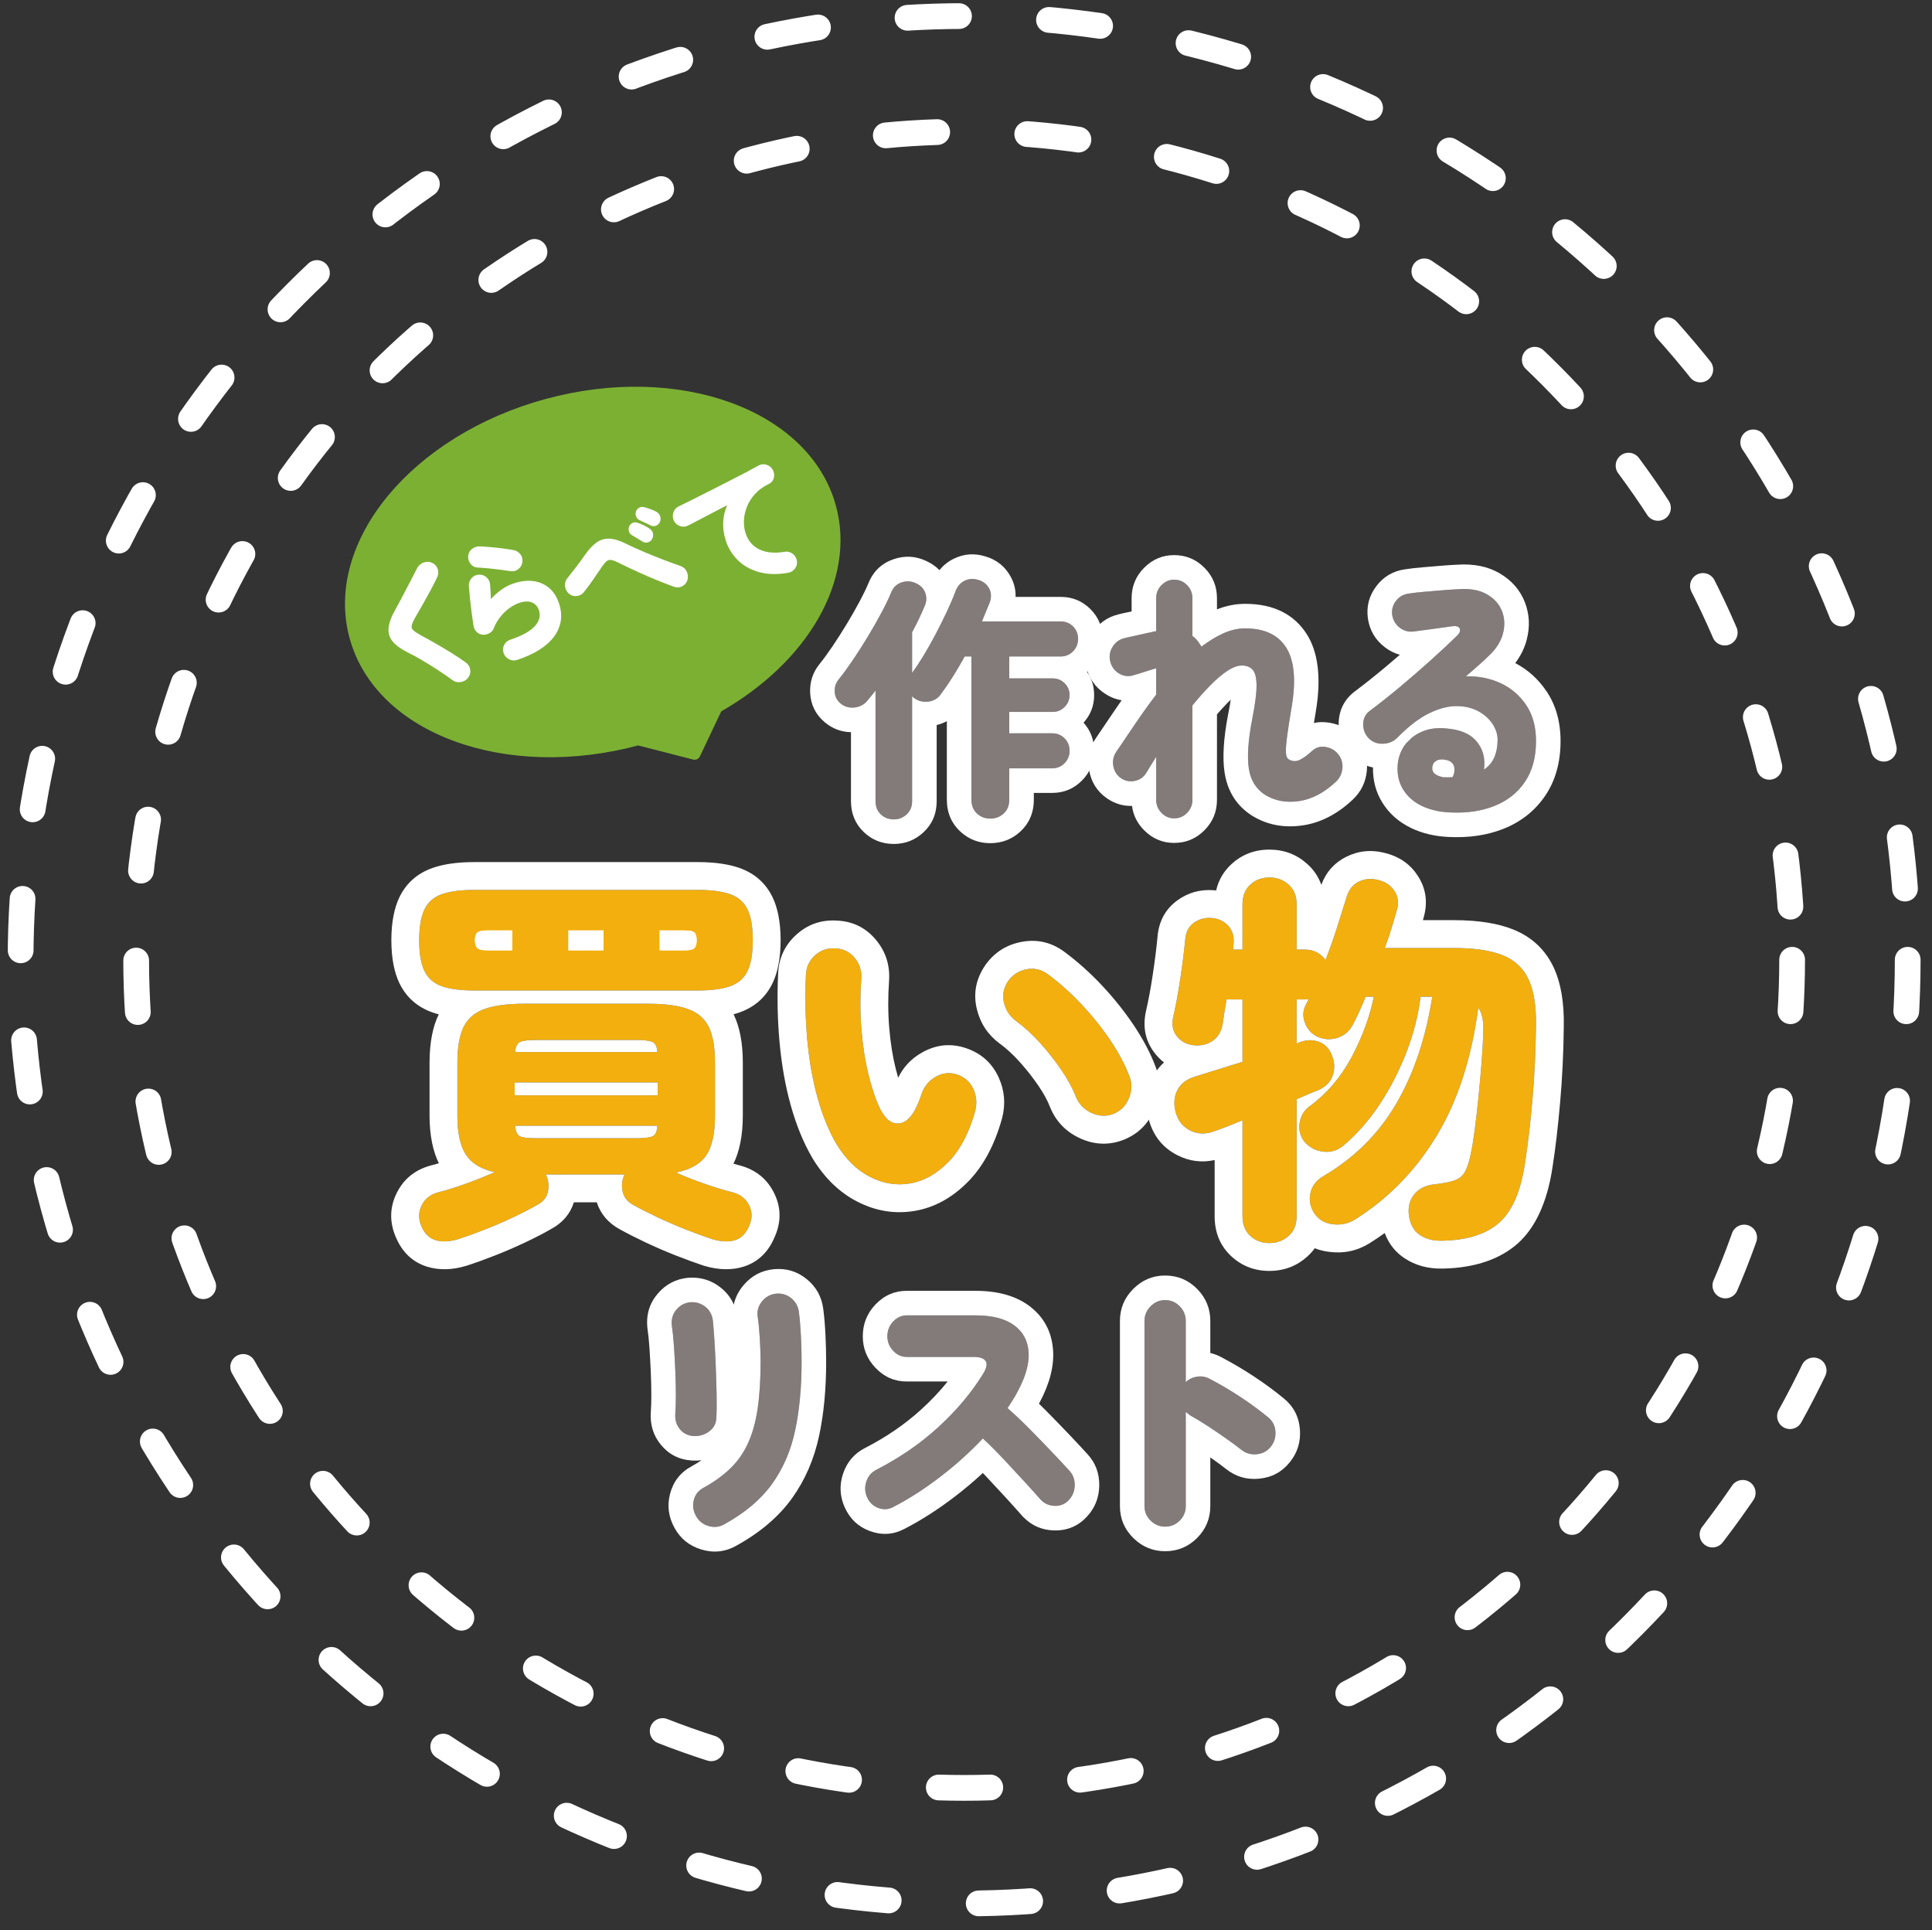 <?xml version="1.0" encoding="UTF-8" standalone="no"?><!DOCTYPE svg PUBLIC "-//W3C//DTD SVG 1.1//EN" "http://www.w3.org/Graphics/SVG/1.1/DTD/svg11.dtd"><svg width="100%" height="100%" viewBox="0 0 938 937" version="1.1" xmlns="http://www.w3.org/2000/svg" xmlns:xlink="http://www.w3.org/1999/xlink" xml:space="preserve" xmlns:serif="http://www.serif.com/" style="fill-rule:evenodd;clip-rule:evenodd;stroke-linecap:round;stroke-linejoin:round;stroke-miterlimit:1.5;"><rect x="0" y="0" width="938" height="937" fill="#333333" stroke="none"/><rect id="アートボード59" x="0" y="0" width="937.185" height="937" style="fill:none;"/><rect x="226.317" y="446.312" width="135.251" height="23.899" style="fill:#fff;"/><path d="M403.122,246.37c-12.164,-44.838 -73.717,-67.222 -137.368,-49.954c-63.651,17.268 -105.453,67.69 -93.289,112.528c12.164,44.838 73.717,67.221 137.368,49.953c0.007,-0.001 0.013,-0.003 0.019,-0.005l27.37,7.046l10.743,-22.65c42.381,-24.042 64.421,-62.77 55.157,-96.918Z" style="fill:#7cb033;stroke:#7cb033;stroke-width:5.72px;"/><rect x="683.138" y="358.481" width="32.551" height="23.899" style="fill:#fff;"/><g><path d="M433.957,397.754c-2.502,0 -4.608,-0.813 -6.318,-2.439c-1.71,-1.627 -2.565,-3.775 -2.565,-6.444l-0,-53.677c-0.668,0.917 -1.356,1.793 -2.065,2.627c-0.709,0.834 -1.397,1.668 -2.064,2.503c-1.585,1.835 -3.65,2.877 -6.194,3.128c-2.544,0.25 -4.775,-0.417 -6.694,-2.002c-1.752,-1.502 -2.69,-3.379 -2.815,-5.631c-0.125,-2.252 0.521,-4.254 1.939,-6.006c2.086,-2.585 4.359,-5.693 6.819,-9.321c2.461,-3.629 4.901,-7.445 7.32,-11.449c2.419,-4.004 4.629,-7.882 6.631,-11.636c2.002,-3.754 3.587,-7.049 4.755,-9.885c1.001,-2.419 2.69,-4.024 5.067,-4.817c2.378,-0.792 4.692,-0.646 6.945,0.438c2.335,1.084 3.858,2.69 4.567,4.817c0.709,2.127 0.563,4.275 -0.438,6.444c-0.834,2.002 -1.752,4.046 -2.753,6.131c-1.001,2.085 -2.085,4.212 -3.253,6.381l-0,19.769c1.752,-2.419 3.628,-5.276 5.63,-8.57c2.002,-3.295 3.963,-6.778 5.881,-10.448c1.919,-3.67 3.712,-7.278 5.38,-10.823c1.669,-3.545 3.045,-6.778 4.129,-9.697c0.918,-2.502 2.419,-4.254 4.505,-5.255c2.085,-1.001 4.295,-1.126 6.631,-0.375c2.336,0.667 4.067,2.022 5.193,4.066c1.126,2.044 1.23,4.358 0.312,6.944c-0.583,1.418 -1.188,2.878 -1.814,4.379c-0.625,1.502 -1.272,3.087 -1.939,4.755l38.162,0c2.419,0 4.442,0.813 6.068,2.44c1.627,1.627 2.44,3.649 2.44,6.068c0,2.336 -0.813,4.338 -2.44,6.006c-1.626,1.668 -3.649,2.503 -6.068,2.503l-24.899,-0l-0,10.635l21.145,-0c2.252,-0 4.171,0.792 5.756,2.377c1.585,1.585 2.377,3.504 2.377,5.756c0,2.169 -0.792,4.066 -2.377,5.693c-1.585,1.626 -3.504,2.44 -5.756,2.44l-21.145,-0l-0,10.385l20.77,-0c2.419,-0 4.442,0.813 6.068,2.44c1.627,1.626 2.44,3.649 2.44,6.068c0,2.336 -0.813,4.338 -2.44,6.006c-1.626,1.668 -3.649,2.502 -6.068,2.502l-20.77,0l-0,15.14c-0,2.836 -0.897,5.088 -2.69,6.757c-1.794,1.668 -3.983,2.502 -6.569,2.502c-2.503,0 -4.651,-0.834 -6.444,-2.502c-1.793,-1.669 -2.69,-3.921 -2.69,-6.757l-0,-69.442l-3.253,-0c-3.837,7.006 -7.716,13.137 -11.637,18.392c-1.418,2.002 -3.399,3.17 -5.943,3.504c-2.544,0.334 -4.817,-0.209 -6.819,-1.627c-0.417,-0.25 -0.792,-0.584 -1.126,-1.001l-0,50.925c-0,2.669 -0.876,4.817 -2.628,6.444c-1.751,1.626 -3.837,2.439 -6.256,2.439Z" style="fill:#837a7a;fill-rule:nonzero;"/><path d="M456.124,276.767c-1.689,-1.739 -3.781,-3.216 -6.313,-4.401c-5.123,-2.447 -10.394,-2.774 -15.807,-0.969c-5.744,1.914 -9.894,5.722 -12.313,11.568c-0.002,0.006 -0.005,0.012 -0.007,0.019c-1.042,2.53 -2.465,5.465 -4.251,8.813c-1.906,3.575 -4.012,7.269 -6.316,11.082c-2.308,3.82 -4.635,7.461 -6.982,10.922c-2.251,3.319 -4.325,6.164 -6.233,8.529c-3.331,4.115 -4.857,8.838 -4.562,14.15c0.311,5.6 2.604,10.287 6.959,14.02c0.055,0.047 0.111,0.094 0.166,0.14c3.724,3.076 7.947,4.691 12.688,4.78l0,33.451c0,6.285 2.243,11.25 6.27,15.08c3.944,3.752 8.763,5.724 14.534,5.724l0,-0c5.558,-0 10.343,-1.888 14.367,-5.625c4.151,-3.854 6.437,-8.855 6.437,-15.179l0,-36.928c1.781,-0.423 3.426,-1.051 4.938,-1.878l-0,38.055c-0,6.548 2.35,11.633 6.491,15.485c-0,-0 -0,-0 -0,-0c4.057,3.773 8.902,5.694 14.563,5.694c-0,0 -0,0 -0,0c5.795,0 10.668,-1.956 14.688,-5.694c4.14,-3.852 6.491,-8.937 6.491,-15.485c-0,0 -0,-3.219 -0,-3.219c-0,-0 8.85,-0 8.85,-0c5.832,-0 10.681,-2.079 14.603,-6.102c3.881,-3.98 5.825,-8.754 5.825,-14.327c0,-5.391 -1.762,-9.929 -5.148,-13.67c3.477,-3.848 5.148,-8.319 5.148,-13.356c0,-4.262 -1.156,-8.038 -3.464,-11.326c0.611,-0.498 1.2,-1.04 1.768,-1.623c3.881,-3.981 5.825,-8.755 5.825,-14.328c0,-5.793 -2.035,-10.602 -5.931,-14.497c-3.895,-3.895 -8.704,-5.931 -14.497,-5.931l-21.84,-0c0.114,-3.554 -0.757,-6.855 -2.441,-9.911c-2.66,-4.828 -6.687,-8.107 -12.171,-9.721c-5.357,-1.681 -10.444,-1.271 -15.252,1.036c-2.771,1.331 -5.158,3.182 -7.083,5.622Zm-22.167,120.987c-2.502,0 -4.608,-0.813 -6.318,-2.439c-1.71,-1.627 -2.565,-3.775 -2.565,-6.444l-0,-53.677c-0.668,0.917 -1.356,1.793 -2.065,2.627c-0.709,0.834 -1.397,1.668 -2.064,2.503c-1.585,1.835 -3.65,2.877 -6.194,3.128c-2.544,0.25 -4.775,-0.417 -6.694,-2.002c-1.752,-1.502 -2.69,-3.379 -2.815,-5.631c-0.125,-2.252 0.521,-4.254 1.939,-6.006c2.086,-2.585 4.359,-5.693 6.819,-9.321c2.461,-3.629 4.901,-7.445 7.32,-11.449c2.419,-4.004 4.629,-7.882 6.631,-11.636c2.002,-3.754 3.587,-7.049 4.755,-9.885c1.001,-2.419 2.69,-4.024 5.067,-4.817c2.378,-0.792 4.692,-0.646 6.945,0.438c2.335,1.084 3.858,2.69 4.567,4.817c0.709,2.127 0.563,4.275 -0.438,6.444c-0.834,2.002 -1.752,4.046 -2.753,6.131c-1.001,2.085 -2.085,4.212 -3.253,6.381l-0,19.769c1.752,-2.419 3.628,-5.276 5.63,-8.57c2.002,-3.295 3.963,-6.778 5.881,-10.448c1.919,-3.67 3.712,-7.278 5.38,-10.823c1.669,-3.545 3.045,-6.778 4.129,-9.697c0.918,-2.502 2.419,-4.254 4.505,-5.255c2.085,-1.001 4.295,-1.126 6.631,-0.375c2.336,0.667 4.067,2.022 5.193,4.066c1.126,2.044 1.23,4.358 0.312,6.944c-0.583,1.418 -1.188,2.878 -1.814,4.379c-0.625,1.502 -1.272,3.087 -1.939,4.755l38.162,0c2.419,0 4.442,0.813 6.068,2.44c1.627,1.627 2.44,3.649 2.44,6.068c0,2.336 -0.813,4.338 -2.44,6.006c-1.626,1.668 -3.649,2.503 -6.068,2.503l-24.899,-0l-0,10.635l21.145,-0c2.252,-0 4.171,0.792 5.756,2.377c1.585,1.585 2.377,3.504 2.377,5.756c0,2.169 -0.792,4.066 -2.377,5.693c-1.585,1.626 -3.504,2.44 -5.756,2.44l-21.145,-0l-0,10.385l20.77,-0c2.419,-0 4.442,0.813 6.068,2.44c1.627,1.626 2.44,3.649 2.44,6.068c0,2.336 -0.813,4.338 -2.44,6.006c-1.626,1.668 -3.649,2.502 -6.068,2.502l-20.77,0l-0,15.14c-0,2.836 -0.897,5.088 -2.69,6.757c-1.794,1.668 -3.983,2.502 -6.569,2.502c-2.503,0 -4.651,-0.834 -6.444,-2.502c-1.793,-1.669 -2.69,-3.921 -2.69,-6.757l-0,-69.442l-3.253,-0c-3.837,7.006 -7.716,13.137 -11.637,18.392c-1.418,2.002 -3.399,3.17 -5.943,3.504c-2.544,0.334 -4.817,-0.209 -6.819,-1.627c-0.417,-0.25 -0.792,-0.584 -1.126,-1.001l-0,50.925c-0,2.669 -0.876,4.817 -2.628,6.444c-1.751,1.626 -3.837,2.439 -6.256,2.439Z" style="fill:#fff;"/><path d="M570.067,397.254c-2.347,-0 -4.39,-0.876 -6.129,-2.628c-1.74,-1.751 -2.61,-3.878 -2.61,-6.381l0,-20.895c-0.89,1.418 -1.719,2.753 -2.488,4.004c-0.768,1.251 -1.476,2.419 -2.124,3.503c-1.294,2.252 -3.175,3.65 -5.643,4.192c-2.468,0.542 -4.754,0.104 -6.857,-1.314c-2.023,-1.418 -3.257,-3.399 -3.702,-5.943c-0.445,-2.544 0.061,-4.859 1.517,-6.945c2.508,-3.67 5.401,-7.945 8.678,-12.824c3.277,-4.88 6.817,-9.823 10.619,-14.827l0,-12.763c-1.051,0.25 -2.386,0.647 -4.005,1.189c-1.618,0.542 -3.135,1.022 -4.551,1.439c-1.416,0.417 -2.407,0.709 -2.973,0.876c-2.428,0.584 -4.693,0.187 -6.797,-1.189c-2.104,-1.376 -3.439,-3.316 -4.005,-5.818c-0.567,-2.503 -0.162,-4.838 1.213,-7.007c1.376,-2.169 3.277,-3.545 5.705,-4.129c0.89,-0.25 2.164,-0.542 3.823,-0.876c1.659,-0.334 3.337,-0.709 5.037,-1.126c1.699,-0.417 3.074,-0.709 4.126,-0.876c0.405,-0.167 0.829,-0.271 1.274,-0.313c0.445,-0.041 0.83,-0.104 1.153,-0.187l0,-16.016c0,-2.502 0.87,-4.629 2.61,-6.381c1.739,-1.752 3.782,-2.628 6.129,-2.628c2.427,0 4.511,0.876 6.25,2.628c1.74,1.752 2.61,3.879 2.61,6.381l-0,18.268c1.456,1.084 2.71,2.502 3.762,4.254c0.162,0.167 0.283,0.334 0.364,0.501c0.081,0.166 0.162,0.333 0.243,0.5c3.479,-2.669 6.999,-4.817 10.559,-6.444c3.56,-1.626 7.12,-2.44 10.68,-2.44c9.386,0 16.041,3.128 19.965,9.384c3.925,6.257 4.794,15.849 2.61,28.778c-0.971,5.756 -1.679,10.281 -2.124,13.576c-0.445,3.295 -0.668,5.756 -0.668,7.382c0,1.627 0.142,2.732 0.425,3.316c0.283,0.584 0.668,1.001 1.153,1.251c1.618,0.918 3.297,0.98 5.037,0.188c1.74,-0.793 3.742,-2.231 6.008,-4.317c1.861,-1.751 4.065,-2.419 6.614,-2.002c2.549,0.417 4.592,1.585 6.129,3.504c1.619,2.002 2.306,4.296 2.064,6.881c-0.243,2.586 -1.295,4.755 -3.156,6.507c-5.664,5.338 -11.611,8.466 -17.841,9.384c-6.23,0.917 -11.732,-0.084 -16.506,-3.003c-4.45,-2.836 -7.1,-7.132 -7.95,-12.888c-0.849,-5.755 -0.303,-13.68 1.639,-23.773c1.456,-7.34 2.164,-12.866 2.124,-16.578c-0.041,-3.712 -0.688,-6.236 -1.942,-7.57c-1.254,-1.335 -2.974,-2.002 -5.158,-2.002c-2.104,-0 -4.471,0.876 -7.1,2.627c-2.63,1.752 -5.381,4.088 -8.253,7.007c-2.873,2.92 -5.765,6.173 -8.678,9.76l-0,45.794c-0,2.503 -0.87,4.63 -2.61,6.381c-1.739,1.752 -3.823,2.628 -6.25,2.628Z" style="fill:#837a7a;fill-rule:nonzero;"/><path d="M549.408,296.803l-2.021,0.429c-1.927,0.388 -3.43,0.738 -4.513,1.035c-5.364,1.338 -9.644,4.407 -12.73,9.272c-3.145,4.959 -4.069,10.3 -2.773,16.022c1.283,5.67 4.338,10.044 9.105,13.162c2.594,1.698 5.294,2.762 8.097,3.192c-1.29,1.828 -2.543,3.649 -3.76,5.462c-3.245,4.832 -6.111,9.067 -8.597,12.706c-3.288,4.736 -4.454,9.987 -3.444,15.763c1.025,5.862 3.94,10.382 8.601,13.65c0.06,0.041 0.12,0.083 0.18,0.123c3.766,2.539 7.782,3.733 12.046,3.585c0.583,4.534 2.553,8.471 5.881,11.822c4.129,4.158 9.017,6.148 14.587,6.148c-0,0 -0,0 -0,0c5.707,0 10.618,-2.029 14.708,-6.148c4.033,-4.06 6.072,-8.981 6.072,-14.781c0,0 0,-41.47 0,-41.47c1.76,-2.043 3.511,-3.951 5.255,-5.724c0.478,-0.485 0.95,-0.951 1.42,-1.396c-0.312,2.123 -0.745,4.533 -1.281,7.232c-0.004,0.023 -0.009,0.046 -0.013,0.068c-2.267,11.783 -2.717,21.047 -1.725,27.766c1.405,9.52 5.975,16.508 13.335,21.199c0.062,0.04 0.125,0.079 0.188,0.117c7.084,4.333 15.217,5.988 24.462,4.627c8.439,-1.243 16.604,-5.269 24.277,-12.5c4.026,-3.791 6.325,-8.473 6.851,-14.07c0.545,-5.813 -1.013,-10.966 -4.645,-15.468c-3.396,-4.23 -7.866,-6.874 -13.491,-7.795c-2.673,-0.437 -5.194,-0.398 -7.564,0.121c0.279,-1.756 0.596,-3.678 0.948,-5.768c2.823,-16.705 0.806,-29.01 -4.265,-37.095c-5.975,-9.524 -15.775,-14.97 -30.064,-14.97c-4.559,0 -9.127,0.873 -13.688,2.687l0,-5.406c0,-5.8 -2.039,-10.721 -6.072,-14.781c-4.09,-4.118 -9.001,-6.148 -14.708,-6.148c-5.57,0 -10.458,1.99 -14.587,6.148c-4.032,4.06 -6.072,8.981 -6.072,14.781l0,6.403Zm20.659,100.451c-2.347,-0 -4.39,-0.876 -6.129,-2.628c-1.74,-1.751 -2.61,-3.878 -2.61,-6.381l0,-20.895c-0.89,1.418 -1.719,2.753 -2.488,4.004c-0.768,1.251 -1.476,2.419 -2.124,3.503c-1.294,2.252 -3.175,3.65 -5.643,4.192c-2.468,0.542 -4.754,0.104 -6.857,-1.314c-2.023,-1.418 -3.257,-3.399 -3.702,-5.943c-0.445,-2.544 0.061,-4.859 1.517,-6.945c2.508,-3.67 5.401,-7.945 8.678,-12.824c3.277,-4.88 6.817,-9.823 10.619,-14.827l0,-12.763c-1.051,0.25 -2.386,0.647 -4.005,1.189c-1.618,0.542 -3.135,1.022 -4.551,1.439c-1.416,0.417 -2.407,0.709 -2.973,0.876c-2.428,0.584 -4.693,0.187 -6.797,-1.189c-2.104,-1.376 -3.439,-3.316 -4.005,-5.818c-0.567,-2.503 -0.162,-4.838 1.213,-7.007c1.376,-2.169 3.277,-3.545 5.705,-4.129c0.89,-0.25 2.164,-0.542 3.823,-0.876c1.659,-0.334 3.337,-0.709 5.037,-1.126c1.699,-0.417 3.074,-0.709 4.126,-0.876c0.405,-0.167 0.829,-0.271 1.274,-0.313c0.445,-0.041 0.83,-0.104 1.153,-0.187l0,-16.016c0,-2.502 0.87,-4.629 2.61,-6.381c1.739,-1.752 3.782,-2.628 6.129,-2.628c2.427,0 4.511,0.876 6.25,2.628c1.74,1.752 2.61,3.879 2.61,6.381l-0,18.268c1.456,1.084 2.71,2.502 3.762,4.254c0.162,0.167 0.283,0.334 0.364,0.501c0.081,0.166 0.162,0.333 0.243,0.5c3.479,-2.669 6.999,-4.817 10.559,-6.444c3.56,-1.626 7.12,-2.44 10.68,-2.44c9.386,0 16.041,3.128 19.965,9.384c3.925,6.257 4.794,15.849 2.61,28.778c-0.971,5.756 -1.679,10.281 -2.124,13.576c-0.445,3.295 -0.668,5.756 -0.668,7.382c0,1.627 0.142,2.732 0.425,3.316c0.283,0.584 0.668,1.001 1.153,1.251c1.618,0.918 3.297,0.98 5.037,0.188c1.74,-0.793 3.742,-2.231 6.008,-4.317c1.861,-1.751 4.065,-2.419 6.614,-2.002c2.549,0.417 4.592,1.585 6.129,3.504c1.619,2.002 2.306,4.296 2.064,6.881c-0.243,2.586 -1.295,4.755 -3.156,6.507c-5.664,5.338 -11.611,8.466 -17.841,9.384c-6.23,0.917 -11.732,-0.084 -16.506,-3.003c-4.45,-2.836 -7.1,-7.132 -7.95,-12.888c-0.849,-5.755 -0.303,-13.68 1.639,-23.773c1.456,-7.34 2.164,-12.866 2.124,-16.578c-0.041,-3.712 -0.688,-6.236 -1.942,-7.57c-1.254,-1.335 -2.974,-2.002 -5.158,-2.002c-2.104,-0 -4.471,0.876 -7.1,2.627c-2.63,1.752 -5.381,4.088 -8.253,7.007c-2.873,2.92 -5.765,6.173 -8.678,9.76l-0,45.794c-0,2.503 -0.87,4.63 -2.61,6.381c-1.739,1.752 -3.823,2.628 -6.25,2.628Z" style="fill:#fff;"/><path d="M703.826,394.376c-5.172,-0.25 -9.697,-1.314 -13.576,-3.19c-3.879,-1.877 -6.861,-4.484 -8.946,-7.821c-2.086,-3.336 -3.003,-7.215 -2.753,-11.636c0.25,-3.753 1.376,-7.048 3.378,-9.884c2.002,-2.837 4.734,-5.026 8.196,-6.569c3.462,-1.543 7.403,-2.107 11.824,-1.689c6.923,0.5 11.928,2.627 15.014,6.381c3.087,3.753 4.255,8.299 3.504,13.638c2.335,-1.585 4.025,-3.608 5.067,-6.068c1.043,-2.461 1.564,-5.276 1.564,-8.446c0,-2.586 -0.813,-5.13 -2.44,-7.633c-1.626,-2.502 -3.92,-4.566 -6.881,-6.193c-2.962,-1.627 -6.465,-2.461 -10.511,-2.502c-4.045,-0.042 -8.487,1.105 -13.325,3.44c-4.838,2.336 -9.968,6.256 -15.39,11.762c-1.918,2.002 -4.358,3.024 -7.32,3.065c-2.961,0.042 -5.359,-1.022 -7.194,-3.19c-1.585,-1.919 -2.315,-4.15 -2.19,-6.694c0.125,-2.544 1.189,-4.567 3.191,-6.069c5.005,-3.753 10.093,-7.799 15.265,-12.137c5.171,-4.337 10.093,-8.612 14.764,-12.824c4.671,-4.213 8.759,-8.029 12.262,-11.449c1.335,-1.251 1.793,-2.419 1.376,-3.504c-0.417,-1.084 -1.71,-1.459 -3.878,-1.126c-2.92,0.417 -5.923,0.835 -9.009,1.252c-3.086,0.417 -6.215,0.834 -9.384,1.251c-2.503,0.333 -4.776,-0.271 -6.819,-1.814c-2.044,-1.544 -3.274,-3.608 -3.691,-6.194c-0.334,-2.502 0.271,-4.775 1.814,-6.819c1.543,-2.044 3.607,-3.232 6.193,-3.566c2.086,-0.334 4.609,-0.626 7.57,-0.876c2.961,-0.25 5.943,-0.5 8.946,-0.751c3.003,-0.25 5.547,-0.417 7.633,-0.5c5.589,-0.417 10.176,0.396 13.763,2.44c3.587,2.043 6.048,4.775 7.382,8.195c1.335,3.42 1.481,7.09 0.438,11.011c-1.042,3.92 -3.441,7.591 -7.194,11.011c-1.085,1.084 -2.565,2.46 -4.442,4.129c-1.877,1.668 -3.983,3.503 -6.319,5.505c6.09,-0.167 11.699,0.938 16.829,3.316c5.13,2.377 9.28,5.922 12.45,10.635c3.169,4.713 4.754,10.531 4.754,17.454c0,7.925 -1.793,14.535 -5.38,19.832c-3.587,5.297 -8.529,9.197 -14.827,11.699c-6.298,2.503 -13.534,3.545 -21.708,3.128Zm-3.254,-17.142c1.085,0.084 2.628,0.084 4.63,0c1.001,-2.001 1.209,-3.816 0.626,-5.442c-0.584,-1.627 -1.961,-2.607 -4.129,-2.941c-1.669,-0.333 -3.087,-0.166 -4.255,0.501c-1.167,0.667 -1.835,1.626 -2.002,2.878c-0.166,1.501 0.23,2.627 1.189,3.378c0.959,0.751 2.273,1.293 3.941,1.626Z" style="fill:#837a7a;fill-rule:nonzero;"/><path d="M679.631,317.848c-2.274,1.974 -4.604,3.96 -6.988,5.96c-5,4.194 -9.919,8.105 -14.757,11.734c-4.961,3.721 -7.634,8.714 -7.945,15.019c-0.278,5.657 1.382,10.606 4.906,14.871c0.03,0.037 0.06,0.073 0.09,0.108c3.167,3.744 7.043,6.103 11.66,7c-0.114,6.472 1.49,12.17 4.598,17.143c3.245,5.192 7.828,9.313 13.863,12.233c5.199,2.516 11.244,4.028 18.176,4.366c10.06,0.511 18.95,-0.876 26.702,-3.956c8.637,-3.432 15.376,-8.829 20.295,-16.093c4.807,-7.098 7.431,-15.896 7.431,-26.516c-0,-9.584 -2.396,-17.582 -6.784,-24.106c-3.967,-5.899 -9.04,-10.481 -15.217,-13.745c2.691,-3.552 4.499,-7.289 5.522,-11.135c1.744,-6.557 1.379,-12.689 -0.853,-18.408c-2.298,-5.888 -6.411,-10.701 -12.586,-14.219c-5.327,-3.035 -12.07,-4.569 -20.344,-3.985c-2.183,0.091 -4.832,0.264 -7.943,0.523c-3.007,0.251 -5.994,0.502 -8.96,0.752c-3.233,0.273 -5.998,0.596 -8.295,0.959c-5.819,0.793 -10.475,3.54 -13.977,8.178c-3.524,4.666 -4.879,9.863 -4.117,15.577c0.014,0.108 0.03,0.216 0.047,0.323c0.932,5.774 3.713,10.363 8.276,13.808c0,0 0,0 0,0c2.274,1.718 4.674,2.92 7.2,3.609Zm23.619,88.435l-0.032,-0.002l0.032,0.002Zm0.576,-11.907c-5.172,-0.25 -9.697,-1.314 -13.576,-3.19c-3.879,-1.877 -6.861,-4.484 -8.946,-7.821c-2.086,-3.336 -3.003,-7.215 -2.753,-11.636c0.25,-3.753 1.376,-7.048 3.378,-9.884c2.002,-2.837 4.734,-5.026 8.196,-6.569c3.462,-1.543 7.403,-2.107 11.824,-1.689c6.923,0.5 11.928,2.627 15.014,6.381c3.087,3.753 4.255,8.299 3.504,13.638c2.335,-1.585 4.025,-3.608 5.067,-6.068c1.043,-2.461 1.564,-5.276 1.564,-8.446c0,-2.586 -0.813,-5.13 -2.44,-7.633c-1.626,-2.502 -3.92,-4.566 -6.881,-6.193c-2.962,-1.627 -6.465,-2.461 -10.511,-2.502c-4.045,-0.042 -8.487,1.105 -13.325,3.44c-4.838,2.336 -9.968,6.256 -15.39,11.762c-1.918,2.002 -4.358,3.024 -7.32,3.065c-2.961,0.042 -5.359,-1.022 -7.194,-3.19c-1.585,-1.919 -2.315,-4.15 -2.19,-6.694c0.125,-2.544 1.189,-4.567 3.191,-6.069c5.005,-3.753 10.093,-7.799 15.265,-12.137c5.171,-4.337 10.093,-8.612 14.764,-12.824c4.671,-4.213 8.759,-8.029 12.262,-11.449c1.335,-1.251 1.793,-2.419 1.376,-3.504c-0.417,-1.084 -1.71,-1.459 -3.878,-1.126c-2.92,0.417 -5.923,0.835 -9.009,1.252c-3.086,0.417 -6.215,0.834 -9.384,1.251c-2.503,0.333 -4.776,-0.271 -6.819,-1.814c-2.044,-1.544 -3.274,-3.608 -3.691,-6.194c-0.334,-2.502 0.271,-4.775 1.814,-6.819c1.543,-2.044 3.607,-3.232 6.193,-3.566c2.086,-0.334 4.609,-0.626 7.57,-0.876c2.961,-0.25 5.943,-0.5 8.946,-0.751c3.003,-0.25 5.547,-0.417 7.633,-0.5c5.589,-0.417 10.176,0.396 13.763,2.44c3.587,2.043 6.048,4.775 7.382,8.195c1.335,3.42 1.481,7.09 0.438,11.011c-1.042,3.92 -3.441,7.591 -7.194,11.011c-1.085,1.084 -2.565,2.46 -4.442,4.129c-1.877,1.668 -3.983,3.503 -6.319,5.505c6.09,-0.167 11.699,0.938 16.829,3.316c5.13,2.377 9.28,5.922 12.45,10.635c3.169,4.713 4.754,10.531 4.754,17.454c0,7.925 -1.793,14.535 -5.38,19.832c-3.587,5.297 -8.529,9.197 -14.827,11.699c-6.298,2.503 -13.534,3.545 -21.708,3.128Zm-4.368,-25.655c-0.738,0.074 -1.409,0.286 -2.014,0.631c-0.789,0.451 -1.35,1.036 -1.676,1.757l3.69,-2.388Z" style="fill:#fff;"/></g><g><path d="M222.442,601.529c-4.163,1.261 -7.821,1.419 -10.975,0.473c-3.153,-0.946 -5.487,-3.311 -7.001,-7.096c-1.387,-3.405 -1.293,-6.685 0.284,-9.839c1.577,-3.153 4.194,-5.235 7.853,-6.244c4.036,-1.009 8.514,-2.396 13.434,-4.162c4.919,-1.766 9.649,-3.658 14.19,-5.677c-6.559,-1.387 -11.226,-4.194 -14.001,-8.42c-2.775,-4.225 -4.163,-10.564 -4.163,-19.015l0,-25.733c0,-7.443 1.009,-13.214 3.028,-17.313c2.018,-4.1 5.392,-7.001 10.122,-8.704c4.731,-1.703 11.132,-2.554 19.205,-2.554l60.359,-0c8.073,-0 14.475,0.851 19.205,2.554c4.73,1.703 8.105,4.604 10.123,8.704c2.018,4.099 3.027,9.87 3.027,17.313l0,25.733c0,8.703 -1.419,15.137 -4.257,19.299c-2.838,4.163 -7.726,6.938 -14.664,8.326c4.541,2.018 9.272,3.878 14.191,5.581c4.92,1.703 9.398,3.059 13.434,4.068c3.658,1.009 6.276,3.091 7.852,6.244c1.577,3.154 1.609,6.434 0.095,9.839c-1.514,3.785 -3.816,6.15 -6.906,7.096c-3.091,0.946 -6.78,0.788 -11.069,-0.473c-3.784,-1.262 -8.01,-2.807 -12.677,-4.636c-4.668,-1.829 -9.272,-3.816 -13.813,-5.96c-4.541,-2.145 -8.514,-4.163 -11.92,-6.055c-2.775,-1.514 -4.478,-3.69 -5.109,-6.528c-0.631,-2.838 -0.315,-5.581 0.946,-8.23l-38.221,-0c1.262,2.649 1.609,5.392 1.041,8.23c-0.568,2.838 -2.302,5.014 -5.203,6.528c-3.28,1.892 -7.19,3.91 -11.732,6.055c-4.541,2.144 -9.145,4.131 -13.812,5.96c-4.667,1.829 -8.956,3.374 -12.866,4.636Zm7.757,-120.718c-6.559,0 -11.794,-0.693 -15.704,-2.081c-3.911,-1.387 -6.717,-3.847 -8.42,-7.379c-1.703,-3.532 -2.555,-8.515 -2.555,-14.948c0,-6.433 0.852,-11.416 2.555,-14.948c1.703,-3.532 4.509,-5.991 8.42,-7.379c3.91,-1.388 9.145,-2.081 15.704,-2.081l108.608,-0c6.559,-0 11.794,0.693 15.705,2.081c3.91,1.388 6.717,3.847 8.42,7.379c1.702,3.532 2.554,8.515 2.554,14.948c-0,6.433 -0.852,11.416 -2.554,14.948c-1.703,3.532 -4.51,5.992 -8.42,7.379c-3.911,1.388 -9.146,2.081 -15.705,2.081l-108.608,0Zm19.678,50.899l69.441,-0l0,-6.245l-69.441,0l0,6.245Zm10.218,20.813l48.816,-0c3.911,-0 6.56,-0.316 7.947,-0.946c1.388,-0.631 2.145,-2.334 2.271,-5.109l-69.062,0c0.252,2.775 1.04,4.478 2.365,5.109c1.324,0.63 3.879,0.946 7.663,0.946Zm-10.028,-41.816l69.062,-0c-0.126,-2.649 -0.915,-4.289 -2.365,-4.92c-1.451,-0.63 -4.068,-0.946 -7.853,-0.946l-48.816,0c-3.658,0 -6.181,0.316 -7.569,0.946c-1.387,0.631 -2.207,2.271 -2.459,4.92Zm-13.435,-49.384l12.11,-0l0,-9.65l-12.11,-0c-2.522,-0 -4.162,0.347 -4.919,1.04c-0.757,0.694 -1.135,1.924 -1.135,3.69c-0,1.766 0.378,3.027 1.135,3.784c0.757,0.757 2.397,1.136 4.919,1.136Zm83.632,-0l11.921,-0c2.649,-0 4.32,-0.379 5.014,-1.136c0.693,-0.757 1.04,-2.018 1.04,-3.784c0,-1.766 -0.347,-2.996 -1.04,-3.69c-0.694,-0.693 -2.365,-1.04 -5.014,-1.04l-11.921,-0l0,9.65Zm-44.275,-0l17.029,-0l-0,-9.65l-17.029,-0l-0,9.65Z" style="fill:#f2af0d;fill-rule:nonzero;"/><path d="M213.032,492.406l-0.066,0.128c-2.722,5.527 -4.417,13.247 -4.417,23.282l-0,25.733c-0,9.781 1.718,17.447 4.518,23.144c-1.29,0.379 -2.538,0.718 -3.742,1.019c-0.106,0.027 -0.211,0.054 -0.316,0.083c-7.668,2.116 -13.042,6.619 -16.347,13.228c-3.356,6.714 -3.67,13.693 -0.727,20.943c3.297,8.214 8.794,12.924 15.649,14.98c5.392,1.618 11.659,1.673 18.777,-0.484c0.077,-0.023 0.153,-0.047 0.23,-0.071c4.147,-1.338 8.697,-2.975 13.648,-4.915c4.951,-1.94 9.835,-4.048 14.652,-6.323c4.825,-2.278 8.99,-4.43 12.501,-6.446c5.853,-3.124 9.494,-7.574 11.235,-13.073l11.111,0c1.802,5.546 5.447,9.969 11.161,13.094c3.599,1.998 7.822,4.146 12.648,6.425c4.818,2.275 9.702,4.383 14.653,6.323c4.909,1.924 9.354,3.547 13.334,4.874c0.153,0.051 0.306,0.099 0.461,0.144c7.294,2.146 13.581,2.039 18.838,0.43c6.67,-2.042 12.101,-6.671 15.407,-14.774c3.176,-7.291 2.928,-14.342 -0.464,-21.127c-3.305,-6.609 -8.678,-11.112 -16.346,-13.228c-0.105,-0.029 -0.21,-0.056 -0.316,-0.083c-0.977,-0.244 -1.981,-0.511 -3.014,-0.802c2.802,-5.68 4.547,-13.414 4.547,-23.361c-0,-0 -0,-25.733 -0,-25.733c-0,-10.035 -1.696,-17.755 -4.417,-23.282l-0.09,-0.173c1.018,-0.273 1.982,-0.572 2.891,-0.894c7.502,-2.662 12.807,-7.471 16.074,-14.247c2.378,-4.933 3.895,-11.832 3.895,-20.817c0,-8.984 -1.517,-15.884 -3.895,-20.817c-3.267,-6.776 -8.572,-11.584 -16.074,-14.246c-5.042,-1.789 -11.767,-2.86 -20.224,-2.86l-108.608,0c-8.457,0 -15.182,1.071 -20.224,2.86c-7.502,2.662 -12.807,7.47 -16.074,14.246c-2.378,4.933 -3.895,11.833 -3.895,20.817c-0,8.985 1.517,15.884 3.895,20.817c3.267,6.776 8.572,11.585 16.074,14.247c0.958,0.339 1.977,0.653 3.057,0.939Zm9.41,109.123c-4.163,1.261 -7.821,1.419 -10.975,0.473c-3.153,-0.946 -5.487,-3.311 -7.001,-7.096c-1.387,-3.405 -1.293,-6.685 0.284,-9.839c1.577,-3.153 4.194,-5.235 7.853,-6.244c4.036,-1.009 8.514,-2.396 13.434,-4.162c4.919,-1.766 9.649,-3.658 14.19,-5.677c-6.559,-1.387 -11.226,-4.194 -14.001,-8.42c-2.775,-4.225 -4.163,-10.564 -4.163,-19.015l0,-25.733c0,-7.443 1.009,-13.214 3.028,-17.313c2.018,-4.1 5.392,-7.001 10.122,-8.704c4.731,-1.703 11.132,-2.554 19.205,-2.554l60.359,-0c8.073,-0 14.475,0.851 19.205,2.554c4.73,1.703 8.105,4.604 10.123,8.704c2.018,4.099 3.027,9.87 3.027,17.313l0,25.733c0,8.703 -1.419,15.137 -4.257,19.299c-2.838,4.163 -7.726,6.938 -14.664,8.326c4.541,2.018 9.272,3.878 14.191,5.581c4.92,1.703 9.398,3.059 13.434,4.068c3.658,1.009 6.276,3.091 7.852,6.244c1.577,3.154 1.609,6.434 0.095,9.839c-1.514,3.785 -3.816,6.15 -6.906,7.096c-3.091,0.946 -6.78,0.788 -11.069,-0.473c-3.784,-1.262 -8.01,-2.807 -12.677,-4.636c-4.668,-1.829 -9.272,-3.816 -13.813,-5.96c-4.541,-2.145 -8.514,-4.163 -11.92,-6.055c-2.775,-1.514 -4.478,-3.69 -5.109,-6.528c-0.631,-2.838 -0.315,-5.581 0.946,-8.23l-38.221,-0c1.262,2.649 1.609,5.392 1.041,8.23c-0.568,2.838 -2.302,5.014 -5.203,6.528c-3.28,1.892 -7.19,3.91 -11.732,6.055c-4.541,2.144 -9.145,4.131 -13.812,5.96c-4.667,1.829 -8.956,3.374 -12.866,4.636Zm37.653,-49.006l48.816,-0c3.911,-0 6.56,-0.316 7.947,-0.946c1.388,-0.631 2.145,-2.334 2.271,-5.109l-69.062,0c0.252,2.775 1.04,4.478 2.365,5.109c1.324,0.63 3.879,0.946 7.663,0.946Zm-10.218,-20.813l69.441,-0l0,-6.245l-69.441,0l0,6.245Zm0.19,-21.003l69.062,-0c-0.126,-2.649 -0.915,-4.289 -2.365,-4.92c-1.451,-0.63 -4.068,-0.946 -7.853,-0.946l-48.816,0c-3.658,0 -6.181,0.316 -7.569,0.946c-1.387,0.631 -2.207,2.271 -2.459,4.92Zm-19.868,-29.896c-6.559,0 -11.794,-0.693 -15.704,-2.081c-3.911,-1.387 -6.717,-3.847 -8.42,-7.379c-1.703,-3.532 -2.555,-8.515 -2.555,-14.948c0,-6.433 0.852,-11.416 2.555,-14.948c1.703,-3.532 4.509,-5.991 8.42,-7.379c3.91,-1.388 9.145,-2.081 15.704,-2.081l108.608,-0c6.559,-0 11.794,0.693 15.705,2.081c3.91,1.388 6.717,3.847 8.42,7.379c1.702,3.532 2.554,8.515 2.554,14.948c-0,6.433 -0.852,11.416 -2.554,14.948c-1.703,3.532 -4.51,5.992 -8.42,7.379c-3.911,1.388 -9.146,2.081 -15.705,2.081l-108.608,0Zm6.433,-19.488l12.11,-0l0,-9.65l-12.11,-0c-2.522,-0 -4.162,0.347 -4.919,1.04c-0.757,0.694 -1.135,1.924 -1.135,3.69c-0,1.766 0.378,3.027 1.135,3.784c0.757,0.757 2.397,1.136 4.919,1.136Zm83.632,-0l11.921,-0c2.649,-0 4.32,-0.379 5.014,-1.136c0.693,-0.757 1.04,-2.018 1.04,-3.784c0,-1.766 -0.347,-2.996 -1.04,-3.69c-0.694,-0.693 -2.365,-1.04 -5.014,-1.04l-11.921,-0l0,9.65Zm-44.275,-0l17.029,-0l-0,-9.65l-17.029,-0l-0,9.65Zm49.61,-8.18c-0.503,0.865 -0.874,1.922 -0.874,3.26c-0,1.406 0.376,2.518 0.9,3.423l3.329,-3.328l-3.355,-3.355Zm-82.276,0.084l-3.271,3.271l3.242,3.241c0.477,-0.905 0.798,-1.995 0.798,-3.336c0,-1.273 -0.313,-2.309 -0.769,-3.176Zm41.005,3.271l0.175,0.175l0.175,-0.175l-0.175,-0.175l-0.175,0.175Z" style="fill:#fff;"/><path d="M406.117,555.361c-3.708,-6.307 -6.768,-13.781 -9.178,-22.422c-2.411,-8.64 -4.08,-18.069 -5.007,-28.287c-0.927,-10.217 -1.143,-20.624 -0.649,-31.22c0.124,-3.91 1.576,-7.127 4.358,-9.65c2.781,-2.522 6.088,-3.658 9.92,-3.405c3.832,0.126 6.954,1.639 9.364,4.541c2.411,2.901 3.492,6.307 3.245,10.217c-0.618,8.578 -0.587,16.903 0.093,24.976c0.68,8.073 1.854,15.421 3.523,22.043c1.669,6.623 3.554,12.078 5.656,16.367c2.843,5.424 6.211,7.632 10.105,6.623c3.894,-1.01 7.201,-5.74 9.921,-14.191c1.236,-3.658 3.554,-6.434 6.953,-8.326c3.4,-1.892 6.892,-2.207 10.477,-0.946c3.585,1.262 6.15,3.595 7.695,7.001c1.545,3.406 1.824,7.001 0.835,10.785c-2.967,10.596 -7.294,18.795 -12.98,24.598c-5.687,5.802 -11.868,9.271 -18.543,10.406c-6.675,1.136 -13.196,0.064 -19.563,-3.216c-6.366,-3.28 -11.774,-8.578 -16.225,-15.894Zm134.25,-14.569c-3.461,1.261 -6.953,1.072 -10.477,-0.568c-3.523,-1.64 -6.026,-4.226 -7.509,-7.758c-1.607,-4.162 -3.987,-8.546 -7.139,-13.15c-3.153,-4.604 -6.614,-8.987 -10.384,-13.15c-3.771,-4.163 -7.572,-7.632 -11.404,-10.407c-3.091,-2.27 -5.099,-5.266 -6.027,-8.987c-0.927,-3.722 -0.216,-7.285 2.133,-10.691c2.225,-3.027 5.192,-4.888 8.9,-5.582c3.709,-0.693 7.108,0.095 10.199,2.366c5.81,4.288 11.342,9.239 16.596,14.853c5.254,5.613 9.889,11.415 13.907,17.407c4.017,5.992 7.077,11.763 9.179,17.313c1.359,3.532 1.267,7.127 -0.279,10.785c-1.545,3.658 -4.11,6.181 -7.695,7.569Z" style="fill:#f2af0d;fill-rule:nonzero;"/><path d="M436.07,523.176c-0.407,-1.369 -0.798,-2.811 -1.179,-4.324c-1.505,-5.97 -2.548,-12.597 -3.161,-19.875c-0.623,-7.393 -0.646,-15.016 -0.08,-22.871c0.003,-0.039 0.005,-0.079 0.008,-0.118c0.477,-7.551 -1.683,-14.105 -6.338,-19.707c-4.94,-5.945 -11.308,-9.104 -19.139,-9.405c-7.536,-0.45 -14.088,1.879 -19.62,6.896c-5.534,5.02 -8.517,11.377 -8.783,19.146c-0.517,11.167 -0.285,22.161 0.695,32.955c1.006,11.089 2.832,21.32 5.448,30.698c2.759,9.888 6.303,18.423 10.547,25.64c0.034,0.058 0.068,0.116 0.103,0.173c5.885,9.674 13.164,16.548 21.582,20.885c9.114,4.695 18.462,6.151 28.018,4.526c9.291,-1.581 18.014,-6.194 25.929,-14.271c7.059,-7.203 12.659,-17.259 16.342,-30.413c0.021,-0.075 0.041,-0.151 0.061,-0.227c1.815,-6.944 1.233,-13.536 -1.603,-19.786c-3.12,-6.878 -8.276,-11.618 -15.516,-14.165c-7.367,-2.592 -14.549,-2.003 -21.535,1.886c-5.335,2.969 -9.259,7.091 -11.779,12.357Zm-29.953,32.185c-3.708,-6.307 -6.768,-13.781 -9.178,-22.422c-2.411,-8.64 -4.08,-18.069 -5.007,-28.287c-0.927,-10.217 -1.143,-20.624 -0.649,-31.22c0.124,-3.91 1.576,-7.127 4.358,-9.65c2.781,-2.522 6.088,-3.658 9.92,-3.405c3.832,0.126 6.954,1.639 9.364,4.541c2.411,2.901 3.492,6.307 3.245,10.217c-0.618,8.578 -0.587,16.903 0.093,24.976c0.68,8.073 1.854,15.421 3.523,22.043c1.669,6.623 3.554,12.078 5.656,16.367c2.843,5.424 6.211,7.632 10.105,6.623c3.894,-1.01 7.201,-5.74 9.921,-14.191c1.236,-3.658 3.554,-6.434 6.953,-8.326c3.4,-1.892 6.892,-2.207 10.477,-0.946c3.585,1.262 6.15,3.595 7.695,7.001c1.545,3.406 1.824,7.001 0.835,10.785c-2.967,10.596 -7.294,18.795 -12.98,24.598c-5.687,5.802 -11.868,9.271 -18.543,10.406c-6.675,1.136 -13.196,0.064 -19.563,-3.216c-6.366,-3.28 -11.774,-8.578 -16.225,-15.894Zm138.878,-1.872c0.083,-0.03 0.167,-0.062 0.25,-0.094c7.089,-2.744 12.211,-7.68 15.267,-14.913c2.988,-7.075 3.075,-14.03 0.456,-20.861c-2.432,-6.414 -5.939,-13.099 -10.581,-20.022c-4.412,-6.579 -9.497,-12.953 -15.265,-19.116c-5.835,-6.235 -11.984,-11.728 -18.437,-16.492c-0.008,-0.006 -0.016,-0.012 -0.024,-0.018c-6.266,-4.603 -13.167,-6.164 -20.686,-4.758c-7.212,1.35 -12.977,4.975 -17.305,10.862c-0.08,0.11 -0.159,0.22 -0.236,0.332c-4.744,6.879 -5.993,14.113 -4.12,21.63c1.713,6.878 5.426,12.415 11.138,16.611c0.025,0.019 0.05,0.037 0.075,0.055c3.136,2.271 6.229,5.127 9.314,8.533c3.358,3.708 6.442,7.612 9.249,11.713c2.494,3.642 4.412,7.09 5.683,10.383c0.047,0.122 0.097,0.244 0.148,0.366c2.822,6.719 7.564,11.657 14.267,14.776c6.995,3.256 13.934,3.518 20.807,1.013Zm-4.628,-12.697c-3.461,1.261 -6.953,1.072 -10.477,-0.568c-3.523,-1.64 -6.026,-4.226 -7.509,-7.758c-1.607,-4.162 -3.987,-8.546 -7.139,-13.15c-3.153,-4.604 -6.614,-8.987 -10.384,-13.15c-3.771,-4.163 -7.572,-7.632 -11.404,-10.407c-3.091,-2.27 -5.099,-5.266 -6.027,-8.987c-0.927,-3.722 -0.216,-7.285 2.133,-10.691c2.225,-3.027 5.192,-4.888 8.9,-5.582c3.709,-0.693 7.108,0.095 10.199,2.366c5.81,4.288 11.342,9.239 16.596,14.853c5.254,5.613 9.889,11.415 13.907,17.407c4.017,5.992 7.077,11.763 9.179,17.313c1.359,3.532 1.267,7.127 -0.279,10.785c-1.545,3.658 -4.11,6.181 -7.695,7.569Z" style="fill:#fff;"/><path d="M616.287,603.421c-3.658,-0 -6.749,-1.167 -9.272,-3.501c-2.523,-2.333 -3.784,-5.518 -3.784,-9.555l-0,-46.546c-5.424,2.271 -10.154,4.1 -14.191,5.487c-4.036,1.388 -7.789,1.199 -11.258,-0.567c-3.469,-1.766 -5.771,-4.605 -6.906,-8.515c-1.136,-4.036 -0.915,-7.663 0.662,-10.88c1.577,-3.216 4.446,-5.455 8.609,-6.717c3.28,-1.009 6.906,-2.144 10.88,-3.406c3.973,-1.261 8.041,-2.522 12.204,-3.784l-0,-30.274l-7.758,0c-0.378,2.145 -0.725,4.258 -1.04,6.339c-0.316,2.081 -0.6,4.005 -0.852,5.771c-0.757,3.784 -2.491,6.528 -5.203,8.231c-2.712,1.703 -5.897,2.302 -9.555,1.797c-3.154,-0.504 -5.677,-1.987 -7.569,-4.446c-1.892,-2.46 -2.46,-5.456 -1.703,-8.988c1.262,-5.424 2.428,-11.7 3.501,-18.827c1.072,-7.127 1.86,-13.402 2.365,-18.826c0.252,-3.658 1.64,-6.402 4.162,-8.231c2.523,-1.829 5.425,-2.617 8.704,-2.365c3.28,0.252 5.96,1.514 8.042,3.784c2.081,2.271 2.933,5.235 2.554,8.893l-0.189,2.649l4.541,0l-0,-21.948c-0,-4.037 1.261,-7.222 3.784,-9.556c2.523,-2.333 5.614,-3.5 9.272,-3.5c3.658,-0 6.78,1.167 9.366,3.5c2.586,2.334 3.878,5.519 3.878,9.556l0,21.948l3.785,0c2.396,0 4.446,0.473 6.149,1.419c1.703,0.946 3.059,2.176 4.068,3.69c2.018,-5.172 3.879,-10.438 5.582,-15.799c1.703,-5.361 3.185,-10.06 4.446,-14.097c1.01,-3.91 3.028,-6.622 6.055,-8.136c3.028,-1.513 6.307,-1.766 9.839,-0.757c3.406,0.883 5.96,2.681 7.663,5.393c1.703,2.712 2.05,5.771 1.041,9.177c-0.757,2.649 -1.608,5.55 -2.554,8.703c-0.946,3.154 -2.05,6.371 -3.312,9.65l33.68,0c9.839,0 17.691,1.167 23.557,3.501c5.866,2.333 10.091,6.307 12.677,11.92c2.586,5.613 3.753,13.34 3.501,23.179c-0.126,11.731 -0.694,23.399 -1.703,35.004c-1.009,11.605 -2.208,21.822 -3.595,30.652c-2.018,13.75 -6.181,23.431 -12.488,29.044c-6.307,5.614 -15.516,8.546 -27.625,8.799c-4.289,0.126 -7.916,-0.789 -10.88,-2.744c-2.964,-1.955 -4.762,-5.14 -5.392,-9.555c-0.505,-4.163 0.41,-7.632 2.743,-10.407c2.334,-2.775 5.708,-4.352 10.123,-4.73c4.289,-0.505 7.505,-1.167 9.65,-1.987c2.144,-0.82 3.753,-2.239 4.825,-4.257c1.072,-2.018 1.986,-4.92 2.743,-8.704c0.631,-2.901 1.262,-6.748 1.892,-11.542c0.631,-4.793 1.23,-10.028 1.798,-15.704c0.568,-5.677 1.072,-11.322 1.514,-16.935c0.441,-5.613 0.725,-10.753 0.851,-15.421c0.126,-4.919 -0.694,-8.64 -2.46,-11.163c-3.279,24.723 -10.059,45.537 -20.34,62.44c-10.281,16.903 -23.494,30.4 -39.64,40.491c-3.28,2.018 -6.938,2.744 -10.974,2.176c-4.037,-0.568 -7.064,-2.554 -9.082,-5.96c-1.766,-3.154 -2.208,-6.37 -1.325,-9.65c0.883,-3.28 2.964,-5.865 6.244,-7.758c15.011,-8.829 26.774,-20.529 35.288,-35.098c8.515,-14.57 14.349,-31.883 17.502,-51.939l-5.676,-0c-1.135,9.082 -3.437,18.101 -6.906,27.057c-3.469,8.956 -7.79,17.345 -12.961,25.165c-5.172,7.821 -11.038,14.507 -17.597,20.057c-2.901,2.397 -6.181,3.374 -9.839,2.933c-3.658,-0.442 -6.686,-2.05 -9.082,-4.825c-2.019,-2.523 -2.807,-5.487 -2.365,-8.893c0.441,-3.406 1.986,-6.118 4.635,-8.136c8.578,-6.307 15.453,-14.317 20.624,-24.03c5.172,-9.713 8.767,-19.489 10.785,-29.328l-3.973,-0c-2.018,5.045 -4.1,9.587 -6.244,13.623c-1.64,3.154 -4.131,5.267 -7.474,6.339c-3.343,1.072 -6.654,0.851 -9.934,-0.663c-2.901,-1.513 -4.887,-3.847 -5.96,-7c-1.072,-3.154 -0.788,-6.118 0.852,-8.893l1.135,-2.271c-0.505,0.126 -1.198,0.189 -2.081,0.189l-3.785,0l0,21.381l1.893,-0.757c3.279,-1.135 6.37,-1.103 9.271,0.095c2.901,1.198 4.919,3.437 6.055,6.717c1.261,3.154 1.356,6.307 0.284,9.461c-1.073,3.153 -3.438,5.55 -7.096,7.19c-1.387,0.504 -2.964,1.135 -4.73,1.892c-1.766,0.757 -3.658,1.577 -5.677,2.46l0,56.763c0,4.037 -1.292,7.222 -3.878,9.555c-2.586,2.334 -5.708,3.501 -9.366,3.501Z" style="fill:#f2af0d;fill-rule:nonzero;"/><path d="M590.45,432.254l-1.13,-0.111c-6.669,-0.513 -12.543,1.18 -17.673,4.899c-5.615,4.07 -9.1,9.965 -9.701,18.077c-0.483,5.153 -1.238,11.13 -2.258,17.911c-1.013,6.729 -2.109,12.655 -3.3,17.776c-0.018,0.076 -0.035,0.153 -0.051,0.229c-1.696,7.914 -0.034,14.548 4.205,20.06c1.377,1.79 2.908,3.344 4.598,4.651c-2.422,2.175 -4.315,4.749 -5.737,7.65c-2.972,6.063 -3.677,12.879 -1.537,20.487c0.01,0.036 0.021,0.073 0.031,0.109c2.248,7.741 6.886,13.294 13.754,16.79c5.638,2.871 11.657,3.734 18.065,2.339l0,27.244c0,8.288 2.942,14.685 8.122,19.476c5.032,4.655 11.153,7.094 18.449,7.094c-0,0 -0,0 -0,0c7.207,0 13.325,-2.384 18.42,-6.981c1.365,-1.233 2.578,-2.571 3.624,-4.022c2.012,0.799 4.191,1.365 6.537,1.695c7.341,1.032 13.975,-0.379 19.939,-4.049c0.027,-0.016 0.053,-0.033 0.08,-0.05c2.536,-1.585 5.007,-3.245 7.413,-4.985c1.986,5.401 5.339,9.42 9.676,12.281c0,-0 0,-0 0,-0c5.106,3.368 11.291,5.181 18.674,4.972c15.966,-0.343 27.929,-4.802 36.257,-12.213c8.14,-7.245 14.261,-19.407 16.869,-37.147c1.42,-9.043 2.655,-19.547 3.692,-31.474c1.037,-11.916 1.621,-23.896 1.752,-35.94c0.306,-12.35 -1.486,-22.009 -4.738,-29.068c-4.077,-8.85 -10.709,-15.145 -19.956,-18.823c-7.118,-2.832 -16.614,-4.458 -28.553,-4.458l-15.146,-0l0.311,-1.071c2.197,-7.481 1.168,-14.171 -2.574,-20.132c-3.49,-5.557 -8.605,-9.405 -15.556,-11.245c-6.97,-1.957 -13.445,-1.287 -19.436,1.709c-5.481,2.74 -9.655,7.147 -12.065,13.567c-1.386,-3.949 -3.699,-7.295 -6.8,-10.094c-5.095,-4.597 -11.213,-6.982 -18.42,-6.982c-7.296,0 -13.417,2.44 -18.449,7.094c-3.677,3.402 -6.226,7.612 -7.388,12.735Zm25.837,171.167c-3.658,-0 -6.749,-1.167 -9.272,-3.501c-2.523,-2.333 -3.784,-5.518 -3.784,-9.555l-0,-46.546c-5.424,2.271 -10.154,4.1 -14.191,5.487c-4.036,1.388 -7.789,1.199 -11.258,-0.567c-3.469,-1.766 -5.771,-4.605 -6.906,-8.515c-1.136,-4.036 -0.915,-7.663 0.662,-10.88c1.577,-3.216 4.446,-5.455 8.609,-6.717c3.28,-1.009 6.906,-2.144 10.88,-3.406c3.973,-1.261 8.041,-2.522 12.204,-3.784l-0,-30.274l-7.758,0c-0.378,2.145 -0.725,4.258 -1.04,6.339c-0.316,2.081 -0.6,4.005 -0.852,5.771c-0.757,3.784 -2.491,6.528 -5.203,8.231c-2.712,1.703 -5.897,2.302 -9.555,1.797c-3.154,-0.504 -5.677,-1.987 -7.569,-4.446c-1.892,-2.46 -2.46,-5.456 -1.703,-8.988c1.262,-5.424 2.428,-11.7 3.501,-18.827c1.072,-7.127 1.86,-13.402 2.365,-18.826c0.252,-3.658 1.64,-6.402 4.162,-8.231c2.523,-1.829 5.425,-2.617 8.704,-2.365c3.28,0.252 5.96,1.514 8.042,3.784c2.081,2.271 2.933,5.235 2.554,8.893l-0.189,2.649l4.541,0l-0,-21.948c-0,-4.037 1.261,-7.222 3.784,-9.556c2.523,-2.333 5.614,-3.5 9.272,-3.5c3.658,-0 6.78,1.167 9.366,3.5c2.586,2.334 3.878,5.519 3.878,9.556l0,21.948l3.785,0c2.396,0 4.446,0.473 6.149,1.419c1.703,0.946 3.059,2.176 4.068,3.69c2.018,-5.172 3.879,-10.438 5.582,-15.799c1.703,-5.361 3.185,-10.06 4.446,-14.097c1.01,-3.91 3.028,-6.622 6.055,-8.136c3.028,-1.513 6.307,-1.766 9.839,-0.757c3.406,0.883 5.96,2.681 7.663,5.393c1.703,2.712 2.05,5.771 1.041,9.177c-0.757,2.649 -1.608,5.55 -2.554,8.703c-0.946,3.154 -2.05,6.371 -3.312,9.65l33.68,0c9.839,0 17.691,1.167 23.557,3.501c5.866,2.333 10.091,6.307 12.677,11.92c2.586,5.613 3.753,13.34 3.501,23.179c-0.126,11.731 -0.694,23.399 -1.703,35.004c-1.009,11.605 -2.208,21.822 -3.595,30.652c-2.018,13.75 -6.181,23.431 -12.488,29.044c-6.307,5.614 -15.516,8.546 -27.625,8.799c-4.289,0.126 -7.916,-0.789 -10.88,-2.744c-2.964,-1.955 -4.762,-5.14 -5.392,-9.555c-0.505,-4.163 0.41,-7.632 2.743,-10.407c2.334,-2.775 5.708,-4.352 10.123,-4.73c4.289,-0.505 7.505,-1.167 9.65,-1.987c2.144,-0.82 3.753,-2.239 4.825,-4.257c1.072,-2.018 1.986,-4.92 2.743,-8.704c0.631,-2.901 1.262,-6.748 1.892,-11.542c0.631,-4.793 1.23,-10.028 1.798,-15.704c0.568,-5.677 1.072,-11.322 1.514,-16.935c0.441,-5.613 0.725,-10.753 0.851,-15.421c0.126,-4.919 -0.694,-8.64 -2.46,-11.163c-3.279,24.723 -10.059,45.537 -20.34,62.44c-10.281,16.903 -23.494,30.4 -39.64,40.491c-3.28,2.018 -6.938,2.744 -10.974,2.176c-4.037,-0.568 -7.064,-2.554 -9.082,-5.96c-1.766,-3.154 -2.208,-6.37 -1.325,-9.65c0.883,-3.28 2.964,-5.865 6.244,-7.758c15.011,-8.829 26.774,-20.529 35.288,-35.098c8.515,-14.57 14.349,-31.883 17.502,-51.939l-5.676,-0c-1.135,9.082 -3.437,18.101 -6.906,27.057c-3.469,8.956 -7.79,17.345 -12.961,25.165c-5.172,7.821 -11.038,14.507 -17.597,20.057c-2.901,2.397 -6.181,3.374 -9.839,2.933c-3.658,-0.442 -6.686,-2.05 -9.082,-4.825c-2.019,-2.523 -2.807,-5.487 -2.365,-8.893c0.441,-3.406 1.986,-6.118 4.635,-8.136c8.578,-6.307 15.453,-14.317 20.624,-24.03c5.172,-9.713 8.767,-19.489 10.785,-29.328l-3.973,-0c-2.018,5.045 -4.1,9.587 -6.244,13.623c-1.64,3.154 -4.131,5.267 -7.474,6.339c-3.343,1.072 -6.654,0.851 -9.934,-0.663c-2.901,-1.513 -4.887,-3.847 -5.96,-7c-1.072,-3.154 -0.788,-6.118 0.852,-8.893l1.135,-2.271c-0.505,0.126 -1.198,0.189 -2.081,0.189l-3.785,0l0,21.381l1.893,-0.757c3.279,-1.135 6.37,-1.103 9.271,0.095c2.901,1.198 4.919,3.437 6.055,6.717c1.261,3.154 1.356,6.307 0.284,9.461c-1.073,3.153 -3.438,5.55 -7.096,7.19c-1.387,0.504 -2.964,1.135 -4.73,1.892c-1.766,0.757 -3.658,1.577 -5.677,2.46l0,56.763c0,4.037 -1.292,7.222 -3.878,9.555c-2.586,2.334 -5.708,3.501 -9.366,3.501Z" style="fill:#fff;"/></g><g><path d="M351.698,739.907c-2.43,1.389 -5.011,1.671 -7.744,0.846c-2.734,-0.824 -4.751,-2.451 -6.053,-4.881c-1.388,-2.516 -1.735,-5.097 -1.041,-7.744c0.694,-2.646 2.256,-4.62 4.686,-5.922c5.206,-2.863 9.588,-6.03 13.145,-9.501c3.558,-3.471 6.4,-7.549 8.526,-12.235c2.125,-4.685 3.666,-10.239 4.62,-16.659c0.954,-6.421 1.432,-13.97 1.432,-22.647c-0,-3.558 -0.13,-7.463 -0.391,-11.714c-0.26,-4.252 -0.607,-7.723 -1.041,-10.413c-0.347,-2.776 0.39,-5.249 2.213,-7.419c1.822,-2.169 4.078,-3.384 6.768,-3.644c2.776,-0.26 5.228,0.477 7.353,2.213c2.126,1.735 3.363,3.991 3.71,6.768c0.434,3.297 0.759,7.137 0.976,11.519c0.217,4.381 0.325,8.611 0.325,12.69c0,12.321 -1.041,23.384 -3.123,33.189c-2.083,9.805 -5.814,18.46 -11.194,25.966c-5.379,7.505 -13.102,14.035 -23.167,19.588Zm-14.968,-42.821c-2.777,-0.173 -5.011,-1.301 -6.703,-3.384c-1.692,-2.082 -2.408,-4.642 -2.147,-7.679c0.173,-2.343 0.26,-5.293 0.26,-8.85c-0,-3.558 -0.087,-7.376 -0.26,-11.454c-0.174,-4.078 -0.391,-8.07 -0.651,-11.974c-0.261,-3.905 -0.608,-7.332 -1.041,-10.282c-0.348,-3.037 0.39,-5.619 2.212,-7.745c1.822,-2.126 4.078,-3.319 6.768,-3.579c2.777,-0.173 5.206,0.564 7.289,2.213c2.082,1.648 3.297,3.861 3.644,6.638c0.26,2.516 0.521,5.813 0.781,9.891c0.26,4.079 0.477,8.439 0.651,13.081c0.173,4.642 0.304,9.111 0.39,13.406c0.087,4.295 0.044,7.918 -0.13,10.868c-0.087,2.776 -1.258,4.989 -3.514,6.638c-2.256,1.648 -4.772,2.386 -7.549,2.212Z" style="fill:#837a7a;fill-rule:nonzero;"/><path d="M356.269,633.261c-1.389,-3.238 -3.542,-5.982 -6.413,-8.255c-4.415,-3.496 -9.544,-5.132 -15.431,-4.764c-0.135,0.008 -0.27,0.019 -0.405,0.032c-5.819,0.563 -10.729,3.088 -14.67,7.687c-3.978,4.641 -5.763,10.225 -5.006,16.855c0.015,0.127 0.031,0.254 0.05,0.381c0.394,2.68 0.704,5.794 0.941,9.341c0.254,3.811 0.466,7.707 0.635,11.688c0.166,3.898 0.25,7.546 0.25,10.947c-0,3.152 -0.07,5.775 -0.221,7.868c-0.533,6.447 1.205,11.783 4.777,16.178c3.848,4.736 8.895,7.37 15.21,7.764l0,0c1.572,0.099 3.103,0.053 4.593,-0.141c-1.456,0.995 -3.019,1.949 -4.685,2.868c-5.503,2.971 -9.001,7.433 -10.564,13.394c-1.475,5.622 -0.832,11.117 2.1,16.464c2.83,5.245 7.163,8.813 13.082,10.598c6.01,1.812 11.683,1.163 17.028,-1.868c11.767,-6.505 20.717,-14.249 27.014,-23.035c6.309,-8.802 10.723,-18.935 13.165,-30.433c2.238,-10.538 3.384,-22.425 3.384,-35.666c-0,-4.268 -0.113,-8.694 -0.34,-13.28c-0.235,-4.734 -0.591,-8.884 -1.059,-12.451c-0.753,-5.945 -3.438,-10.761 -7.994,-14.48c-4.63,-3.779 -9.959,-5.414 -16.005,-4.847c-0.012,0.001 -0.024,0.002 -0.036,0.003c-5.844,0.566 -10.787,3.129 -14.747,7.842c-2.406,2.865 -3.956,5.968 -4.653,9.31Zm1.271,117.037l-0.015,0.009l0.015,-0.009Zm-5.842,-10.391c-2.43,1.389 -5.011,1.671 -7.744,0.846c-2.734,-0.824 -4.751,-2.451 -6.053,-4.881c-1.388,-2.516 -1.735,-5.097 -1.041,-7.744c0.694,-2.646 2.256,-4.62 4.686,-5.922c5.206,-2.863 9.588,-6.03 13.145,-9.501c3.558,-3.471 6.4,-7.549 8.526,-12.235c2.125,-4.685 3.666,-10.239 4.62,-16.659c0.954,-6.421 1.432,-13.97 1.432,-22.647c-0,-3.558 -0.13,-7.463 -0.391,-11.714c-0.26,-4.252 -0.607,-7.723 -1.041,-10.413c-0.347,-2.776 0.39,-5.249 2.213,-7.419c1.822,-2.169 4.078,-3.384 6.768,-3.644c2.776,-0.26 5.228,0.477 7.353,2.213c2.126,1.735 3.363,3.991 3.71,6.768c0.434,3.297 0.759,7.137 0.976,11.519c0.217,4.381 0.325,8.611 0.325,12.69c0,12.321 -1.041,23.384 -3.123,33.189c-2.083,9.805 -5.814,18.46 -11.194,25.966c-5.379,7.505 -13.102,14.035 -23.167,19.588Zm-14.968,-42.821c-2.777,-0.173 -5.011,-1.301 -6.703,-3.384c-1.692,-2.082 -2.408,-4.642 -2.147,-7.679c0.173,-2.343 0.26,-5.293 0.26,-8.85c-0,-3.558 -0.087,-7.376 -0.26,-11.454c-0.174,-4.078 -0.391,-8.07 -0.651,-11.974c-0.261,-3.905 -0.608,-7.332 -1.041,-10.282c-0.348,-3.037 0.39,-5.619 2.212,-7.745c1.822,-2.126 4.078,-3.319 6.768,-3.579c2.777,-0.173 5.206,0.564 7.289,2.213c2.082,1.648 3.297,3.861 3.644,6.638c0.26,2.516 0.521,5.813 0.781,9.891c0.26,4.079 0.477,8.439 0.651,13.081c0.173,4.642 0.304,9.111 0.39,13.406c0.087,4.295 0.044,7.918 -0.13,10.868c-0.087,2.776 -1.258,4.989 -3.514,6.638c-2.256,1.648 -4.772,2.386 -7.549,2.212Z" style="fill:#fff;"/><path d="M433.628,731.577c-2.284,1.215 -4.67,1.367 -7.158,0.456c-2.487,-0.911 -4.302,-2.625 -5.444,-5.141c-1.142,-2.517 -1.285,-5.076 -0.428,-7.679c0.856,-2.604 2.467,-4.512 4.832,-5.727c11.338,-5.814 21.37,-12.712 30.097,-20.695c8.728,-7.983 15.905,-16.486 21.533,-25.51c1.876,-2.95 2.386,-5.12 1.53,-6.508c-0.857,-1.388 -2.835,-2.082 -5.934,-2.082l-32.422,-0c-2.528,-0 -4.73,-0.998 -6.606,-2.994c-1.876,-1.996 -2.814,-4.338 -2.814,-7.028c-0,-2.777 0.938,-5.163 2.814,-7.159c1.876,-1.995 4.078,-2.993 6.606,-2.993l33.401,-0c8.074,-0 14.294,1.583 18.657,4.75c4.364,3.167 6.729,7.528 7.096,13.081c0.367,5.553 -1.407,11.931 -5.322,19.133c-0.652,1.301 -1.407,2.624 -2.263,3.969c-0.857,1.345 -1.733,2.712 -2.631,4.1c3.671,3.211 7.341,6.681 11.012,10.413c3.67,3.731 7.157,7.332 10.46,10.802c3.303,3.471 6.138,6.508 8.503,9.111c1.794,1.909 2.671,4.274 2.631,7.094c-0.041,2.82 -1,5.228 -2.876,7.223c-1.794,1.909 -4.037,2.842 -6.729,2.799c-2.691,-0.044 -4.975,-1.02 -6.851,-2.929c-2.202,-2.516 -4.873,-5.488 -8.014,-8.915c-3.14,-3.428 -6.443,-6.985 -9.91,-10.673c-3.466,-3.688 -6.871,-7.094 -10.215,-10.217c-6.199,6.594 -13.112,12.82 -20.738,18.677c-7.626,5.857 -15.232,10.738 -22.817,14.642Z" style="fill:#837a7a;fill-rule:nonzero;"/><path d="M460.092,670.611c-3.706,4.63 -7.913,9.088 -12.61,13.384c-7.969,7.29 -17.138,13.575 -27.491,18.884c-0.002,0.001 -0.004,0.002 -0.006,0.003c-5.221,2.682 -8.82,6.859 -10.71,12.605c-1.822,5.536 -1.532,10.98 0.896,16.331c2.547,5.613 6.651,9.376 12.2,11.408c5.84,2.139 11.438,1.739 16.8,-1.096l-0.025,0.014c8.163,-4.207 16.353,-9.453 24.56,-15.755c4.754,-3.651 9.247,-7.438 13.481,-11.358c0.508,0.53 1.016,1.066 1.526,1.608c3.43,3.649 6.699,7.17 9.806,10.561c3.069,3.35 5.681,6.254 7.833,8.714c0.151,0.172 0.307,0.341 0.468,0.504c4.152,4.226 9.203,6.396 15.161,6.492c6.252,0.101 11.439,-2.119 15.607,-6.552c3.956,-4.209 6.023,-9.269 6.109,-15.216c0.088,-6.127 -1.932,-11.221 -5.814,-15.377c-2.377,-2.615 -5.255,-5.698 -8.604,-9.218c-3.347,-3.516 -6.879,-7.164 -10.598,-10.944c-1.417,-1.441 -2.835,-2.845 -4.252,-4.212l0.212,-0.406c5.143,-9.515 7.128,-18.06 6.642,-25.423c-0.617,-9.331 -4.657,-16.621 -11.989,-21.942c-6.03,-4.376 -14.502,-7.024 -25.659,-7.024c-0,0 -33.401,0 -33.401,0c-5.827,0 -10.969,2.151 -15.292,6.75c-4.018,4.274 -6.049,9.376 -6.049,15.323c0,5.81 1.997,10.882 6.049,15.192c4.323,4.6 9.465,6.75 15.292,6.75l19.858,-0Zm-26.464,60.966c-2.284,1.215 -4.67,1.367 -7.158,0.456c-2.487,-0.911 -4.302,-2.625 -5.444,-5.141c-1.142,-2.517 -1.285,-5.076 -0.428,-7.679c0.856,-2.604 2.467,-4.512 4.832,-5.727c11.338,-5.814 21.37,-12.712 30.097,-20.695c8.728,-7.983 15.905,-16.486 21.533,-25.51c1.876,-2.95 2.386,-5.12 1.53,-6.508c-0.857,-1.388 -2.835,-2.082 -5.934,-2.082l-32.422,-0c-2.528,-0 -4.73,-0.998 -6.606,-2.994c-1.876,-1.996 -2.814,-4.338 -2.814,-7.028c-0,-2.777 0.938,-5.163 2.814,-7.159c1.876,-1.995 4.078,-2.993 6.606,-2.993l33.401,-0c8.074,-0 14.294,1.583 18.657,4.75c4.364,3.167 6.729,7.528 7.096,13.081c0.367,5.553 -1.407,11.931 -5.322,19.133c-0.652,1.301 -1.407,2.624 -2.263,3.969c-0.857,1.345 -1.733,2.712 -2.631,4.1c3.671,3.211 7.341,6.681 11.012,10.413c3.67,3.731 7.157,7.332 10.46,10.802c3.303,3.471 6.138,6.508 8.503,9.111c1.794,1.909 2.671,4.274 2.631,7.094c-0.041,2.82 -1,5.228 -2.876,7.223c-1.794,1.909 -4.037,2.842 -6.729,2.799c-2.691,-0.044 -4.975,-1.02 -6.851,-2.929c-2.202,-2.516 -4.873,-5.488 -8.014,-8.915c-3.14,-3.428 -6.443,-6.985 -9.91,-10.673c-3.466,-3.688 -6.871,-7.094 -10.215,-10.217c-6.199,6.594 -13.112,12.82 -20.738,18.677c-7.626,5.857 -15.232,10.738 -22.817,14.642Z" style="fill:#fff;"/><path d="M565.672,741.079c-2.69,-0 -5.032,-0.977 -7.028,-2.929c-1.996,-1.952 -2.994,-4.317 -2.994,-7.093l0,-89.807c0,-2.777 0.998,-5.163 2.994,-7.159c1.996,-1.995 4.338,-2.993 7.028,-2.993c2.777,-0 5.141,0.998 7.094,2.993c1.952,1.996 2.928,4.382 2.928,7.159l0,29.675c1.562,-1.475 3.428,-2.364 5.597,-2.668c2.169,-0.304 4.208,0.065 6.117,1.106c5.119,2.69 10.109,5.64 14.968,8.851c4.859,3.21 9.284,6.464 13.276,9.761c2.169,1.736 3.362,4.014 3.579,6.834c0.217,2.82 -0.542,5.314 -2.278,7.483c-1.735,2.17 -4.013,3.384 -6.833,3.645c-2.82,0.26 -5.315,-0.477 -7.484,-2.213c-2.429,-1.909 -5.141,-3.904 -8.135,-5.987c-2.993,-2.082 -5.922,-4.056 -8.785,-5.922c-2.863,-1.866 -5.423,-3.406 -7.679,-4.62c-0.347,-0.261 -0.716,-0.543 -1.106,-0.846c-0.391,-0.304 -0.803,-0.63 -1.237,-0.977l0,45.685c0,2.776 -0.976,5.141 -2.928,7.093c-1.953,1.952 -4.317,2.929 -7.094,2.929Z" style="fill:#837a7a;fill-rule:nonzero;"/><path d="M587.614,707.467l0.08,0.055c2.761,1.921 5.265,3.761 7.511,5.523c4.673,3.718 9.991,5.317 16.011,4.762c6.216,-0.574 11.22,-3.286 15.045,-8.068c3.677,-4.595 5.315,-9.871 4.855,-15.845c-0.482,-6.261 -3.153,-11.307 -7.949,-15.171c-4.27,-3.524 -9.013,-7.014 -14.22,-10.455c-5.17,-3.415 -10.477,-6.555 -15.923,-9.419c-1.753,-0.947 -3.556,-1.638 -5.41,-2.069l0,-15.53c0,-6.009 -2.103,-11.176 -6.327,-15.494c-4.297,-4.392 -9.504,-6.578 -15.615,-6.578c-5.902,-0 -11.078,2.105 -15.457,6.484c-4.342,4.343 -6.485,9.546 -6.485,15.588l-0,89.807c-0,6.11 2.186,11.318 6.578,15.614c4.355,4.261 9.494,6.328 15.364,6.328l0,-0c6.078,-0 11.249,-2.147 15.523,-6.42c4.273,-4.273 6.419,-9.445 6.419,-15.522l0,-23.59Zm-21.942,33.612c-2.69,-0 -5.032,-0.977 -7.028,-2.929c-1.996,-1.952 -2.994,-4.317 -2.994,-7.093l0,-89.807c0,-2.777 0.998,-5.163 2.994,-7.159c1.996,-1.995 4.338,-2.993 7.028,-2.993c2.777,-0 5.141,0.998 7.094,2.993c1.952,1.996 2.928,4.382 2.928,7.159l0,29.675c1.562,-1.475 3.428,-2.364 5.597,-2.668c2.169,-0.304 4.208,0.065 6.117,1.106c5.119,2.69 10.109,5.64 14.968,8.851c4.859,3.21 9.284,6.464 13.276,9.761c2.169,1.736 3.362,4.014 3.579,6.834c0.217,2.82 -0.542,5.314 -2.278,7.483c-1.735,2.17 -4.013,3.384 -6.833,3.645c-2.82,0.26 -5.315,-0.477 -7.484,-2.213c-2.429,-1.909 -5.141,-3.904 -8.135,-5.987c-2.993,-2.082 -5.922,-4.056 -8.785,-5.922c-2.863,-1.866 -5.423,-3.406 -7.679,-4.62c-0.347,-0.261 -0.716,-0.543 -1.106,-0.846c-0.391,-0.304 -0.803,-0.63 -1.237,-0.977l0,45.685c0,2.776 -0.976,5.141 -2.928,7.093c-1.953,1.952 -4.317,2.929 -7.094,2.929Z" style="fill:#fff;"/></g><g><path d="M227.034,328.927c-0.858,1.062 -2.005,1.705 -3.44,1.929c-1.436,0.224 -2.69,-0.073 -3.763,-0.893c-2.191,-1.625 -4.596,-3.287 -7.216,-4.984c-2.62,-1.698 -5.195,-3.294 -7.726,-4.788c-2.531,-1.493 -4.757,-2.701 -6.676,-3.624c-3.353,-1.673 -5.799,-3.426 -7.338,-5.258c-1.539,-1.833 -2.197,-3.98 -1.976,-6.441c0.222,-2.462 1.314,-5.421 3.277,-8.877c0.614,-1.077 1.353,-2.438 2.217,-4.082c0.864,-1.645 1.803,-3.429 2.818,-5.353c1.014,-1.924 2.003,-3.817 2.965,-5.679c0.963,-1.861 1.828,-3.54 2.595,-5.038c0.661,-1.231 1.669,-2.086 3.024,-2.563c1.354,-0.477 2.65,-0.424 3.887,0.158c1.281,0.568 2.143,1.512 2.587,2.834c0.444,1.321 0.364,2.612 -0.24,3.872c-1.011,2.085 -2.147,4.304 -3.408,6.655c-1.262,2.351 -2.491,4.575 -3.689,6.674c-1.198,2.099 -2.216,3.862 -3.054,5.289c-1.211,2.056 -1.944,3.624 -2.199,4.703c-0.255,1.079 0.033,1.986 0.864,2.72c0.831,0.734 2.233,1.647 4.206,2.738c1.946,1.006 4.163,2.228 6.653,3.666c2.489,1.437 5.027,2.952 7.613,4.544c2.587,1.592 4.94,3.166 7.06,4.721c1.117,0.805 1.778,1.907 1.983,3.304c0.205,1.398 -0.136,2.655 -1.024,3.773Z" style="fill:#fff;fill-rule:nonzero;stroke:#fff;stroke-width:0.48px;stroke-miterlimit:2;"/><path d="M251.042,320.113c-1.308,0.415 -2.569,0.317 -3.785,-0.295c-1.216,-0.611 -2.053,-1.564 -2.511,-2.858c-0.457,-1.294 -0.38,-2.549 0.232,-3.765c0.611,-1.216 1.571,-2.031 2.878,-2.447c5.666,-1.894 9.647,-4.087 11.942,-6.581c2.295,-2.494 2.993,-5.154 2.095,-7.979c-0.59,-1.855 -1.722,-3.155 -3.398,-3.899c-1.676,-0.744 -3.737,-0.728 -6.183,0.05c-1.771,0.562 -3.494,1.458 -5.17,2.687c-1.675,1.229 -3.183,2.695 -4.522,4.398c-1.339,1.702 -2.387,3.556 -3.142,5.56c-0.42,1.016 -1.173,1.789 -2.258,2.32c-1.085,0.53 -2.144,0.704 -3.177,0.522c-1.075,-0.169 -1.96,-0.654 -2.656,-1.454c-0.695,-0.801 -1.12,-1.734 -1.273,-2.799c-0.308,-1.992 -0.616,-4.169 -0.926,-6.531c-0.31,-2.362 -0.578,-4.668 -0.806,-6.917c-0.227,-2.25 -0.4,-4.145 -0.518,-5.686c-0.065,-1.372 0.354,-2.573 1.257,-3.603c0.903,-1.03 2.02,-1.571 3.35,-1.622c1.359,-0.107 2.556,0.302 3.593,1.226c1.037,0.924 1.587,2.072 1.652,3.445c0.178,2.311 0.303,4.825 0.377,7.541c1.707,-1.936 3.525,-3.593 5.454,-4.972c1.93,-1.38 4.012,-2.425 6.247,-3.135c3.416,-1.086 6.565,-1.402 9.448,-0.949c2.884,0.454 5.359,1.594 7.425,3.421c2.067,1.827 3.596,4.301 4.588,7.422c1.823,5.735 1.008,10.95 -2.444,15.646c-3.453,4.695 -9.376,8.447 -17.769,11.254Zm-2.965,-43.073c-1.467,-0.231 -3.157,-0.471 -5.07,-0.722c-1.914,-0.251 -3.852,-0.47 -5.816,-0.659c-1.963,-0.188 -3.77,-0.322 -5.42,-0.401c-1.329,-0.089 -2.405,-0.698 -3.228,-1.829c-0.824,-1.132 -1.15,-2.375 -0.977,-3.73c0.215,-1.368 0.863,-2.433 1.945,-3.194c1.081,-0.762 2.307,-1.105 3.677,-1.03c2.503,0.133 5.124,0.345 7.863,0.635c2.738,0.29 5.385,0.656 7.94,1.098c1.313,0.186 2.406,0.779 3.281,1.778c0.875,0.998 1.253,2.19 1.136,3.573c-0.089,1.329 -0.661,2.451 -1.716,3.366c-1.055,0.916 -2.26,1.288 -3.615,1.115Z" style="fill:#fff;fill-rule:nonzero;stroke:#fff;stroke-width:0.48px;stroke-miterlimit:2;"/><path d="M327.503,284.667c-2.466,-0.887 -5.222,-1.95 -8.268,-3.187c-3.045,-1.238 -6.131,-2.567 -9.257,-3.988c-3.126,-1.421 -6.09,-2.823 -8.892,-4.208c-1.819,-0.954 -3.234,-1.514 -4.245,-1.68c-1.011,-0.166 -1.898,0.093 -2.661,0.776c-0.764,0.684 -1.7,1.875 -2.809,3.574c-1.447,2.178 -2.847,4.225 -4.2,6.141c-1.352,1.915 -2.684,3.685 -3.995,5.309c-0.838,1.009 -1.928,1.576 -3.27,1.701c-1.342,0.125 -2.532,-0.252 -3.569,-1.129c-0.996,-0.891 -1.58,-2.028 -1.753,-3.413c-0.172,-1.384 0.14,-2.575 0.938,-3.571c1.149,-1.433 2.552,-3.226 4.208,-5.377c1.656,-2.151 3.187,-4.24 4.594,-6.266c1.839,-2.627 3.68,-4.582 5.524,-5.864c1.843,-1.283 3.898,-1.866 6.163,-1.75c2.265,0.115 4.914,0.945 7.945,2.489c2.641,1.296 5.544,2.614 8.711,3.952c3.166,1.338 6.309,2.603 9.429,3.793c3.12,1.191 5.906,2.209 8.359,3.054c1.267,0.48 2.185,1.337 2.756,2.572c0.571,1.234 0.686,2.509 0.346,3.824c-0.393,1.286 -1.177,2.255 -2.352,2.907c-1.174,0.652 -2.409,0.766 -3.702,0.341Zm-11.553,-29.827c-0.552,-0.335 -1.425,-0.766 -2.617,-1.292c-1.193,-0.527 -2.186,-0.988 -2.981,-1.386c-0.539,-0.293 -0.97,-0.806 -1.292,-1.539c-0.322,-0.734 -0.327,-1.521 -0.016,-2.363c0.231,-0.677 0.677,-1.202 1.339,-1.575c0.661,-0.373 1.376,-0.472 2.144,-0.298c0.823,0.202 1.823,0.511 3.003,0.926c1.179,0.414 2.2,0.856 3.062,1.325c0.768,0.452 1.316,1.09 1.645,1.914c0.328,0.825 0.323,1.685 -0.016,2.582c-0.311,0.842 -0.879,1.44 -1.702,1.795c-0.824,0.355 -1.68,0.325 -2.569,-0.089Zm0.493,6.599c-0.339,0.758 -0.954,1.278 -1.844,1.561c-0.891,0.283 -1.727,0.177 -2.508,-0.317c-0.552,-0.335 -1.391,-0.835 -2.516,-1.499c-1.124,-0.664 -2.077,-1.243 -2.859,-1.738c-0.552,-0.335 -0.938,-0.885 -1.159,-1.651c-0.221,-0.765 -0.149,-1.554 0.217,-2.367c0.297,-0.605 0.797,-1.066 1.499,-1.382c0.702,-0.316 1.41,-0.332 2.124,-0.048c0.836,0.245 1.83,0.637 2.982,1.176c1.152,0.539 2.105,1.084 2.859,1.633c0.781,0.495 1.286,1.17 1.513,2.027c0.228,0.856 0.125,1.724 -0.308,2.605Z" style="fill:#fff;fill-rule:nonzero;stroke:#fff;stroke-width:0.48px;stroke-miterlimit:2;"/><path d="M382.533,277.832c-5.372,0.918 -10.107,0.775 -14.204,-0.43c-4.098,-1.205 -7.464,-3.141 -10.1,-5.809c-2.635,-2.668 -4.516,-5.773 -5.642,-9.315c-0.992,-3.121 -1.397,-6.149 -1.216,-9.085c0.181,-2.936 0.907,-5.767 2.176,-8.492c-2.593,1.335 -5.124,2.65 -7.591,3.945c-2.467,1.295 -4.726,2.477 -6.777,3.547c-2.051,1.07 -3.774,1.966 -5.17,2.688c-1.24,0.626 -2.501,0.713 -3.782,0.262c-1.281,-0.452 -2.228,-1.277 -2.841,-2.475c-0.584,-1.254 -0.664,-2.528 -0.24,-3.824c0.424,-1.295 1.241,-2.229 2.453,-2.799c1.733,-0.83 3.931,-1.911 6.594,-3.246c2.664,-1.334 5.525,-2.777 8.583,-4.329c3.059,-1.553 6.107,-3.102 9.144,-4.648c3.037,-1.545 5.828,-2.99 8.373,-4.333c2.545,-1.342 4.586,-2.444 6.123,-3.304c1.143,-0.641 2.358,-0.761 3.647,-0.358c1.289,0.403 2.254,1.176 2.896,2.318c0.642,1.143 0.813,2.376 0.515,3.702c-0.298,1.325 -1.053,2.273 -2.265,2.844c-2.662,1.264 -4.885,2.853 -6.668,4.766c-1.783,1.913 -3.131,3.99 -4.044,6.23c-0.913,2.24 -1.428,4.493 -1.543,6.758c-0.116,2.266 0.141,4.389 0.771,6.371c1.193,3.753 3.464,6.444 6.814,8.072c3.35,1.629 7.493,2.03 12.431,1.203c1.318,-0.233 2.535,0.053 3.651,0.859c1.115,0.807 1.789,1.869 2.022,3.188c0.247,1.361 -0.036,2.588 -0.849,3.682c-0.813,1.095 -1.9,1.765 -3.261,2.012Z" style="fill:#fff;fill-rule:nonzero;stroke:#fff;stroke-width:0.48px;stroke-miterlimit:2;"/></g><circle cx="468.101" cy="465.899" r="401.99" style="fill:none;stroke:#fff;stroke-width:12.5px;stroke-dasharray:25,43.75,0,0;"/><circle cx="468.101" cy="465.899" r="458.101" style="fill:none;stroke:#fff;stroke-width:12.5px;stroke-dasharray:25,43.75,0,0;"/></svg>